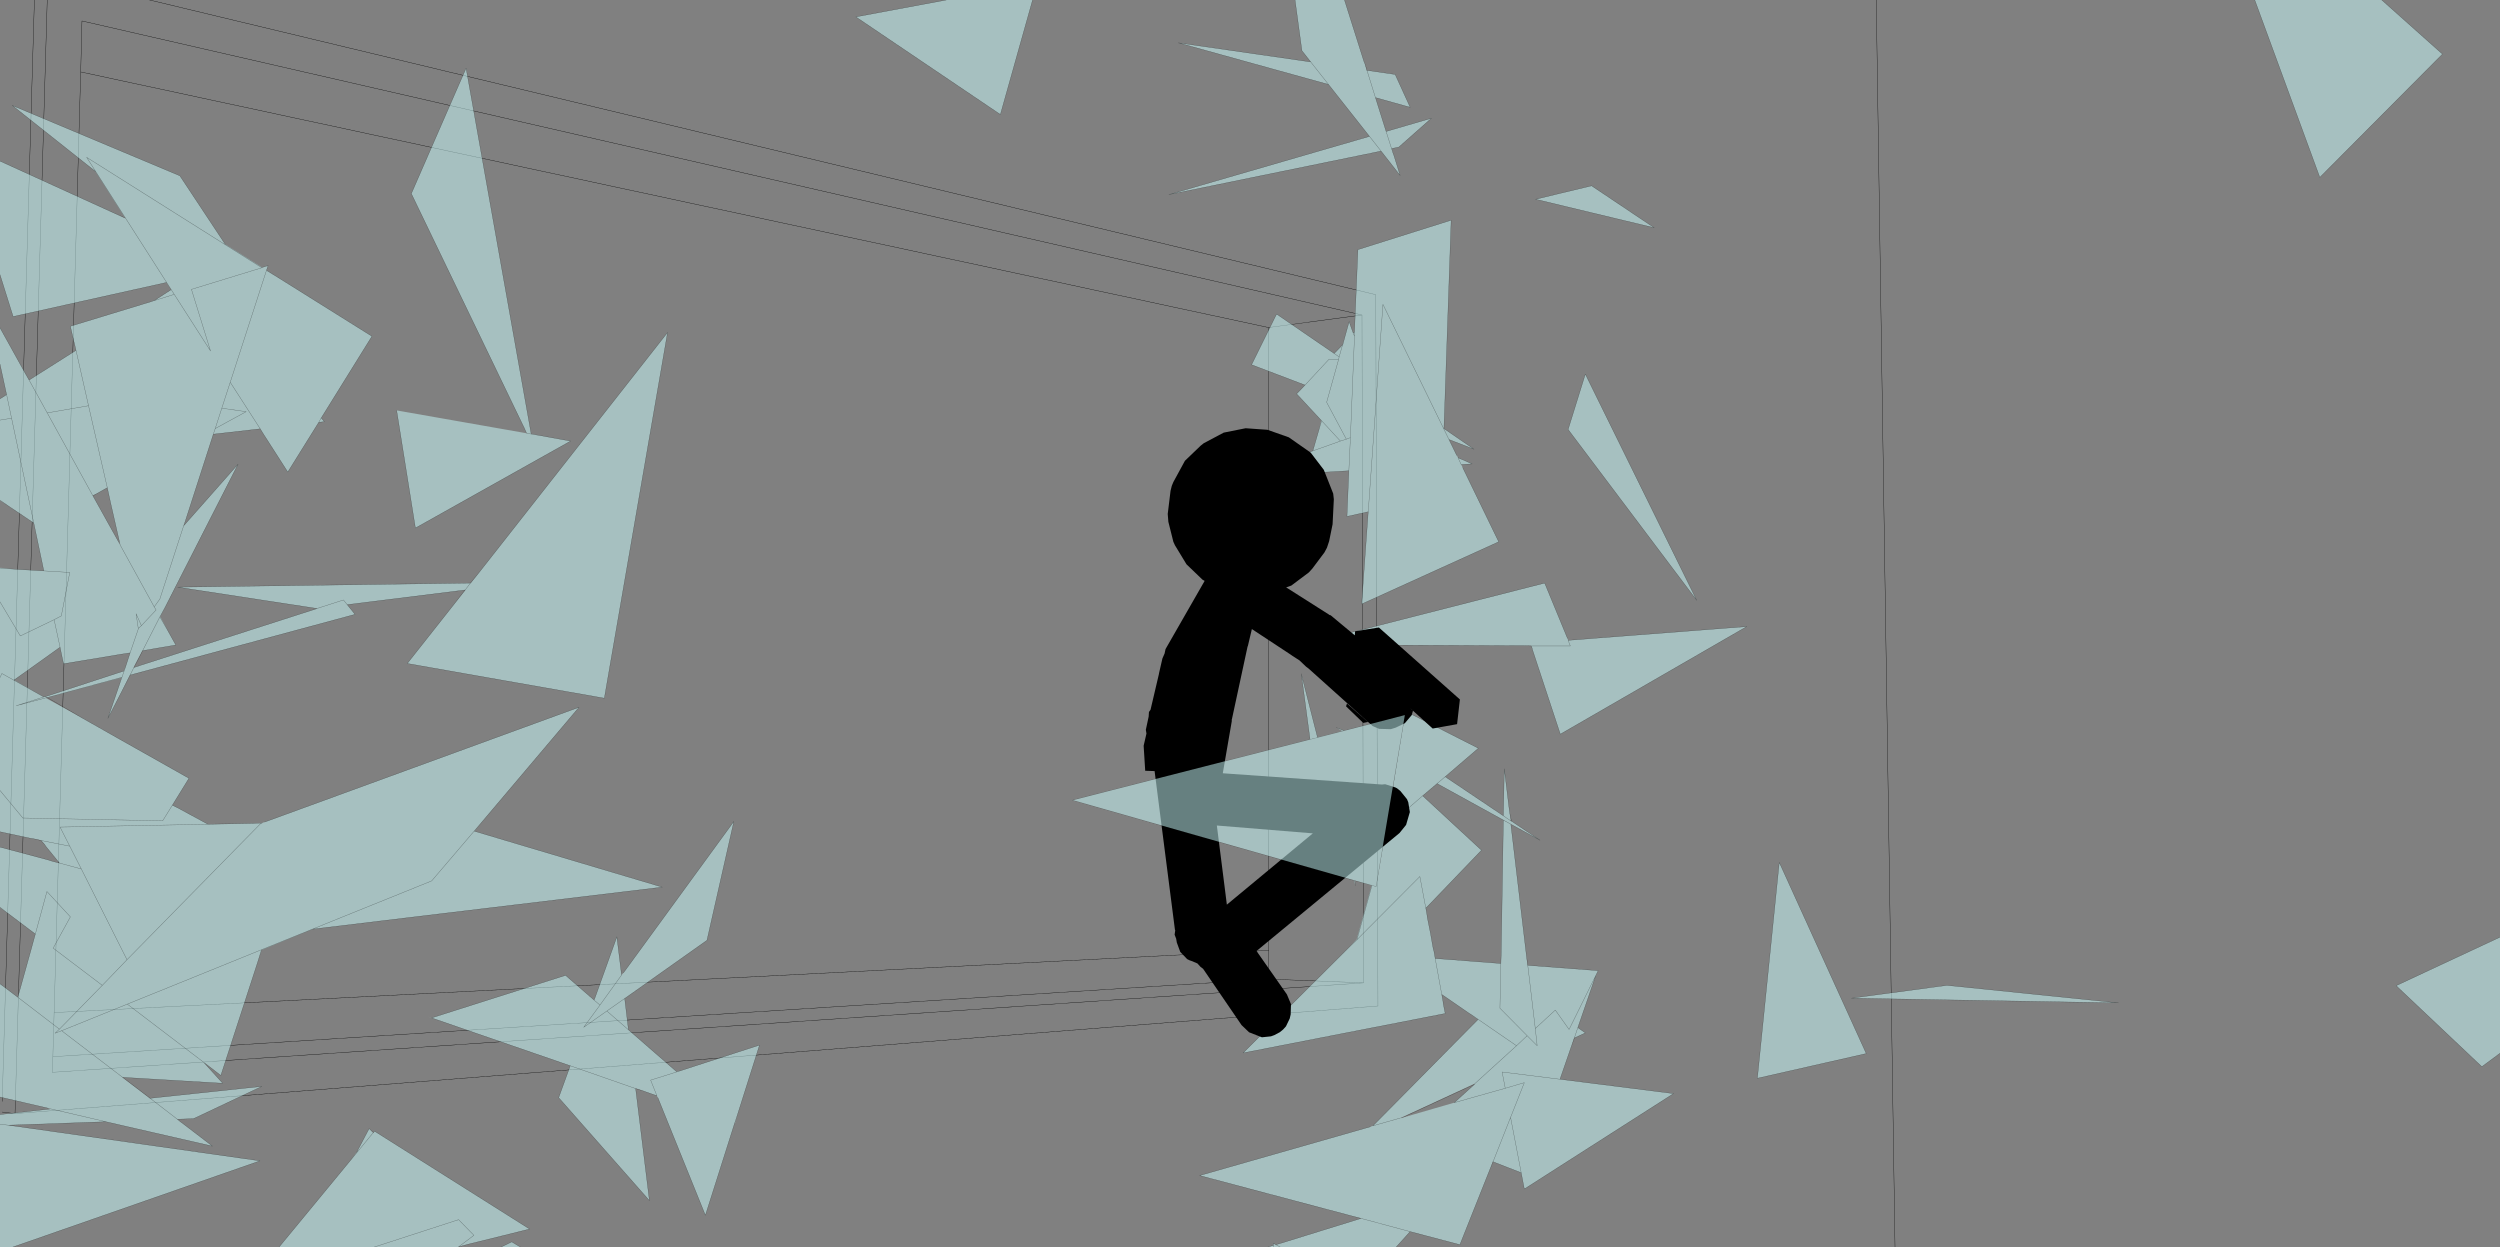 <?xml version="1.0" encoding="UTF-8" standalone="no"?>
<svg xmlns:xlink="http://www.w3.org/1999/xlink" height="199.4px" width="399.6px" xmlns="http://www.w3.org/2000/svg">
  <rect width="100%" height="100%" fill="#808080" stroke="none"/>
  <g transform="matrix(1.0, 0.0, 0.0, 1.0, -0.1, -0.45)">
    <path d="M202.85 52.8 L202.9 152.35 202.9 156.95 218.05 157.55 217.8 50.8 202.85 52.8 13.0 11.95 8.75 162.3 202.9 152.35 M24.0 0.45 L220.0 47.55 220.35 161.25 2.5 178.45 0.45 178.2 M13.0 11.95 L13.2 3.8 217.8 50.8 M218.05 157.55 L8.45 171.85 8.55 169.35 8.75 162.3 M0.45 176.5 L5.6 0.45 M2.5 178.45 L7.65 0.45 M202.9 156.95 L8.55 169.35 M303.0 199.85 L300.0 0.45" fill="none" stroke="#000000" stroke-linecap="round" stroke-linejoin="round" stroke-width="0.05"/>
    <path d="M380.8 0.45 L390.5 9.1 370.9 28.8 360.5 0.45 380.8 0.45 M399.7 168.8 L396.8 170.95 383.1 158.0 399.7 150.25 399.7 168.8 M245.55 32.3 L254.5 30.15 264.5 36.85 245.55 32.3 M271.3 96.4 L250.75 69.1 253.5 60.25 271.3 96.4 M218.6 11.7 L223.1 12.35 225.5 17.6 219.95 16.05 221.65 21.45 221.7 21.45 228.9 19.35 223.7 23.95 222.55 24.2 222.75 24.9 222.9 25.3 223.9 28.5 220.85 24.6 186.95 31.55 219.0 22.25 212.45 13.95 188.45 7.3 209.6 10.35 209.45 10.15 208.2 8.55 207.1 0.45 215.0 0.45 218.1 10.25 218.25 10.6 218.55 11.7 218.6 11.7 219.95 16.05 218.6 11.7 M212.45 13.95 L209.45 10.15 212.45 13.95 M219.0 22.25 L220.85 24.6 219.0 22.25 M216.6 53.5 L217.15 40.35 232.05 35.65 230.9 68.95 235.7 72.25 231.7 70.7 232.95 73.25 233.15 73.6 233.55 73.8 233.7 73.85 235.4 74.6 233.65 74.7 233.9 75.2 239.65 87.05 217.75 97.0 218.8 82.25 215.4 83.0 215.7 75.7 212.25 75.9 211.6 75.95 208.5 77.65 208.95 76.1 208.15 76.15 198.2 76.7 209.3 72.75 209.95 72.5 210.95 69.05 211.3 67.65 207.35 63.4 208.7 62.0 200.15 58.75 204.15 50.65 213.35 56.95 213.7 56.6 214.75 55.5 214.75 55.45 215.0 54.55 215.75 51.85 215.9 52.3 216.4 53.7 216.6 54.2 216.6 53.5 216.6 54.2 215.95 70.4 215.7 75.7 215.95 70.4 216.6 54.2 216.4 53.7 216.6 53.5 M221.65 21.45 L222.75 24.9 221.65 21.45 M215.95 70.4 L215.3 70.65 212.15 64.75 214.05 57.95 214.15 57.5 214.7 55.55 214.75 55.5 214.7 55.55 214.15 57.5 214.05 57.95 212.15 64.75 215.3 70.65 215.95 70.4 M213.7 56.6 L214.7 55.55 213.7 56.6 M213.35 56.95 L214.15 57.5 213.35 56.95 M215.9 52.3 L216.4 53.7 215.9 52.3 M218.8 82.25 L221.15 49.1 231.7 70.7 221.15 49.1 218.8 82.25 M233.65 74.7 L233.15 73.6 233.65 74.7 M208.15 76.15 L212.25 75.9 208.15 76.15 M208.7 62.0 L212.55 57.85 214.05 57.95 212.55 57.85 208.7 62.0 M211.35 67.7 L214.35 70.95 215.3 70.65 214.35 70.95 209.3 72.75 214.35 70.95 211.35 67.7 210.95 69.05 211.35 67.7 211.3 67.65 211.35 67.7 M210.7 118.35 L209.5 118.65 208.1 108.15 210.7 118.35 M213.85 117.55 L214.65 117.3 213.7 116.75 214.95 117.25 213.85 117.55 M219.25 116.15 L219.3 116.1 220.65 112.05 236.4 120.05 231.1 124.6 240.4 130.85 240.55 123.35 241.3 129.55 241.45 130.6 241.55 131.6 241.65 131.7 241.7 131.7 246.25 134.75 229.8 125.7 227.5 127.65 236.9 136.35 228.55 145.05 228.0 145.6 228.2 146.75 228.25 147.15 228.35 147.65 228.75 149.65 229.1 151.65 229.2 152.15 229.3 152.5 229.5 153.65 239.95 154.45 240.0 154.45 240.05 153.05 240.4 131.55 241.6 132.2 241.6 132.25 244.1 153.35 244.25 154.75 244.3 154.75 255.55 155.6 255.15 156.45 252.3 164.7 253.5 165.55 252.75 165.9 251.75 166.35 251.7 166.35 251.3 167.6 249.45 172.95 249.8 173.0 267.6 175.25 243.75 190.5 243.25 187.9 238.75 186.15 238.7 186.15 238.35 187.1 233.45 199.4 224.9 197.15 225.5 197.3 223.2 199.85 204.85 199.85 203.65 199.85 202.55 199.85 203.65 199.5 203.6 199.15 204.0 199.4 204.05 199.4 204.9 199.15 217.65 195.2 191.85 188.35 219.15 180.55 219.55 180.4 236.35 163.4 235.3 162.65 234.9 162.4 230.55 159.4 230.7 160.25 230.75 160.55 230.8 160.95 231.1 162.45 198.8 168.75 215.85 151.75 216.95 150.6 219.35 141.95 216.6 141.2 216.8 142.0 216.45 141.15 212.85 140.15 212.3 139.95 216.6 141.2 219.4 141.95 220.05 142.15 221.2 135.35 222.05 132.35 222.05 132.25 221.7 132.6 221.6 133.15 224.65 114.75 219.25 116.15 M227.5 127.65 L222.05 132.35 227.5 127.65 M228.0 145.6 L227.05 140.55 217.0 150.65 219.4 141.95 217.0 150.65 227.05 140.55 228.0 145.6 228.55 145.05 228.0 145.6 228.2 146.75 228.0 145.6 M229.8 125.7 L231.1 124.6 229.8 125.7 M241.65 131.7 L240.4 130.85 241.65 131.7 M243.75 103.65 L242.6 103.65 208.4 103.5 247.0 93.65 250.65 102.5 250.75 102.8 251.1 103.7 244.85 103.7 251.1 103.7 250.75 102.8 279.3 100.6 249.5 117.8 245.0 104.15 245.0 104.05 244.85 103.7 244.85 103.65 243.75 103.65 M215.85 151.75 L217.0 150.65 215.85 151.75 M240.0 154.45 L239.85 161.6 244.2 166.0 242.5 167.6 235.85 173.65 242.5 167.6 235.3 162.65 242.5 167.6 244.2 166.0 239.85 161.6 240.0 154.45 M230.55 159.4 L229.5 153.65 230.55 159.4 M235.8 173.75 L235.85 173.65 223.95 179.15 224.1 179.15 232.55 176.7 235.8 173.75 M249.8 173.0 L240.2 171.8 240.7 174.4 232.55 176.7 240.7 174.4 240.2 171.8 249.8 173.0 M223.95 179.15 L219.55 180.4 223.95 179.15 M217.65 195.2 L224.9 197.15 217.65 195.2 M238.75 186.15 L241.55 179.05 243.25 187.9 241.55 179.05 238.75 186.15 M255.55 155.6 L250.9 165.0 248.7 161.9 245.5 164.85 244.3 154.75 245.5 164.85 248.7 161.9 250.9 165.0 255.55 155.6 M244.2 166.0 L245.8 167.6 245.5 164.85 245.8 167.6 244.2 166.0 M251.75 166.35 L252.3 164.7 251.75 166.35 M311.3 157.95 L338.7 160.75 296.05 160.0 311.3 157.95 M281.0 172.8 L284.5 138.3 298.4 168.85 281.0 172.8 M241.55 179.05 L243.75 173.5 240.7 174.4 243.75 173.5 241.55 179.05 M165.15 0.45 L160.0 18.75 136.9 3.15 151.35 0.45 165.15 0.45 M86.6 70.1 L91.3 70.95 66.5 84.85 63.5 66.05 84.25 69.7 86.6 70.1 84.25 69.7 84.25 69.65 83.85 68.75 83.7 68.45 65.85 31.4 74.6 11.35 85.0 69.8 86.6 70.1 M42.0 43.2 L41.95 43.25 13.95 25.6 27.95 47.5 24.75 48.5 27.95 47.5 13.95 25.6 41.95 43.25 42.0 43.2 42.95 42.9 42.7 43.65 36.9 61.55 35.55 65.7 34.5 68.95 34.2 69.85 34.5 68.95 35.55 65.7 36.9 61.55 42.7 43.65 42.75 43.7 43.8 44.35 44.85 45.0 59.55 54.2 51.45 67.25 51.95 67.85 51.05 67.95 46.1 75.9 42.8 70.75 42.25 69.9 41.7 69.0 41.65 69.0 34.2 69.85 29.7 83.8 29.45 84.55 29.45 84.5 25.65 96.2 24.75 97.45 19.3 87.55 24.75 97.45 25.65 96.2 29.45 84.5 38.15 74.65 26.5 97.5 25.7 99.0 26.95 101.3 28.2 103.55 22.9 104.45 25.65 99.05 26.95 101.3 25.65 99.05 22.9 104.45 22.85 104.45 21.45 107.15 21.5 107.15 22.55 106.8 50.7 97.75 50.8 97.7 50.7 97.7 28.5 94.3 75.3 93.65 75.35 93.65 76.45 92.25 106.8 53.6 96.7 112.05 65.2 106.5 72.15 97.7 72.7 97.0 74.5 94.75 74.45 94.75 55.6 97.1 56.85 98.65 20.9 108.35 20.85 108.4 19.55 111.0 17.35 115.25 19.3 109.55 19.55 108.75 7.65 111.95 7.4 112.0 13.3 115.25 18.95 118.45 30.3 124.85 27.65 129.15 26.1 131.65 3.75 131.2 0.1 126.8 0.1 108.75 0.1 96.65 0.1 91.25 2.7 91.45 0.1 91.25 0.1 91.2 2.7 91.45 7.1 91.7 7.1 91.65 7.0 91.2 6.9 90.7 5.5 84.05 1.95 67.3 1.15 63.5 1.95 67.3 5.5 84.05 1.4 81.3 1.05 81.05 0.1 80.45 0.1 80.4 0.1 67.6 0.1 64.2 0.9 63.7 1.15 63.5 0.1 58.65 0.1 52.85 4.15 60.15 4.75 61.2 4.15 60.15 4.75 61.2 7.65 66.45 14.95 79.7 7.65 66.45 4.75 61.2 12.25 56.45 12.0 55.35 11.9 55.0 11.8 54.55 11.35 52.6 24.3 48.65 24.7 48.5 24.75 48.5 27.45 46.75 26.7 45.6 2.2 51.05 0.1 44.35 0.1 26.2 18.2 34.45 20.15 35.35 20.1 35.3 15.35 27.85 2.05 17.3 28.85 28.55 36.1 39.5 42.0 43.2 M17.25 78.4 L14.25 65.3 12.25 56.45 14.25 65.3 17.25 78.4 16.1 79.05 15.85 79.2 14.95 79.65 14.95 79.7 19.1 87.15 19.3 87.55 19.3 87.5 17.75 80.7 17.5 79.55 17.25 78.4 M35.55 65.7 L39.45 66.25 34.5 68.95 39.45 66.25 35.55 65.7 M9.7 103.9 L8.75 99.5 9.9 98.9 11.25 91.95 7.1 91.7 11.25 91.95 9.9 98.9 8.75 99.5 9.7 103.9 2.35 109.15 7.1 111.85 0.4 108.1 0.1 108.75 0.4 108.1 7.1 111.85 2.7 113.25 7.6 111.95 7.35 111.8 7.6 111.95 2.7 113.25 7.1 111.85 7.35 111.8 19.9 107.7 20.15 107.1 20.9 104.8 19.6 105.0 10.25 106.55 9.7 103.9 M1.95 67.3 L0.1 67.6 1.95 67.3 M24.75 97.45 L25.05 97.95 22.7 100.45 21.85 98.55 22.2 100.9 22.2 101.0 20.9 104.8 22.2 101.0 22.2 100.9 21.85 98.55 22.7 100.45 25.05 97.95 24.75 97.45 M7.65 66.45 L14.25 65.3 7.65 66.45 M0.1 80.4 L1.05 81.05 0.1 80.4 M8.75 99.5 L3.35 102.1 0.1 96.65 3.35 102.1 8.75 99.5 M28.75 129.7 L29.1 129.9 33.35 132.2 40.9 132.05 42.0 132.0 42.4 131.85 92.65 113.5 76.95 132.05 75.9 133.3 105.95 142.25 50.15 148.95 50.1 148.95 41.9 152.3 41.3 154.2 35.4 172.35 33.25 170.7 32.75 170.35 35.7 173.6 19.7 172.65 19.65 172.65 24.5 176.35 24.05 176.0 24.1 176.0 41.95 174.1 31.05 179.25 28.45 179.35 24.1 176.0 28.45 179.35 29.0 179.8 29.15 179.9 34.05 183.65 17.7 179.9 17.0 179.75 1.45 180.3 41.65 186.0 1.95 199.85 0.1 199.85 0.1 180.15 0.1 178.6 8.2 177.7 8.25 177.7 7.85 177.6 0.1 175.8 0.1 157.7 2.95 159.85 5.05 152.3 5.35 151.2 5.75 149.75 1.45 146.5 1.1 146.25 0.85 146.05 0.1 145.5 0.1 145.45 0.1 135.85 7.8 137.9 8.25 138.05 8.6 138.15 9.6 138.4 7.4 135.7 7.25 135.45 6.7 134.8 6.65 134.75 5.4 134.5 5.0 134.45 0.1 133.4 0.1 126.8 3.75 131.2 26.1 131.65 27.65 129.15 28.75 129.7 M50.8 97.7 L55.0 96.35 55.6 97.1 55.0 96.35 50.8 97.7 M51.05 67.95 L51.45 67.25 51.05 67.95 M36.9 61.55 L41.7 69.0 36.9 61.55 M75.3 93.65 L74.45 94.75 75.3 93.65 M76.95 132.05 L69.1 141.25 41.9 152.25 20.45 160.95 9.95 165.2 8.9 165.6 9.6 164.95 16.45 157.95 20.4 153.85 41.75 132.1 41.95 132.05 40.9 132.05 41.95 132.05 42.0 132.0 41.95 132.05 41.75 132.1 20.4 153.85 16.45 157.95 9.6 164.95 8.9 165.6 9.95 165.2 20.45 160.95 41.9 152.25 69.1 141.25 76.95 132.05 M41.95 43.25 L30.7 46.7 33.75 56.55 27.95 47.5 33.75 56.55 30.7 46.7 41.95 43.25 M22.55 106.8 L21.5 107.15 22.55 106.8 M20.9 104.8 L21.7 104.65 20.9 104.8 M19.3 109.55 L19.6 108.7 20.15 107.1 19.6 108.7 19.3 109.55 M22.7 100.45 L22.2 100.9 22.7 100.45 M21.5 107.15 L20.9 108.35 21.5 107.15 M7.65 111.95 L7.6 111.95 19.6 108.7 7.6 111.95 7.65 111.95 M33.35 132.2 L9.7 132.65 11.25 135.7 6.7 134.8 11.25 135.7 9.7 132.65 33.35 132.2 M11.25 135.7 L13.1 139.35 9.6 138.4 13.1 139.35 11.25 135.7 M16.45 157.95 L8.6 152.0 11.35 147.0 7.6 142.95 5.75 149.75 7.6 142.95 11.35 147.0 8.6 152.0 16.45 157.95 M0.85 146.05 L0.1 145.45 0.85 146.05 M20.45 160.95 L33.25 170.7 20.45 160.95 M17.7 179.9 L8.25 177.7 17.7 179.9 M1.45 180.3 L0.1 180.15 1.45 180.3 M2.95 159.85 L9.6 164.95 2.95 159.85 M19.7 172.65 L9.95 165.2 19.7 172.65 M69.8 163.4 L68.45 162.95 69.1 163.15 90.5 156.35 93.9 159.3 94.2 159.55 94.4 159.75 94.55 159.85 95.05 160.3 95.2 159.95 98.7 150.2 99.45 156.3 99.75 155.95 117.4 131.75 113.1 150.75 100.45 159.7 99.95 160.05 100.55 165.05 108.25 171.75 108.7 171.65 121.5 167.5 118.0 178.55 117.6 179.85 117.65 179.95 117.55 179.9 112.85 194.7 105.25 175.9 105.1 175.6 103.4 175.0 103.0 174.85 101.7 174.4 101.7 174.45 103.9 192.35 89.4 175.9 91.25 170.8 69.8 163.4 69.1 163.15 69.8 163.4 M41.9 152.25 L41.3 154.2 41.9 152.25 M59.75 181.5 L59.8 181.5 59.95 181.25 84.75 196.9 74.85 199.35 73.4 199.75 75.85 197.9 73.4 195.4 59.7 199.85 73.4 195.4 75.85 197.9 73.4 199.75 73.2 199.85 59.7 199.85 44.65 199.85 56.35 185.65 59.75 181.5 56.35 185.65 57.1 184.65 59.1 180.85 59.75 181.5 M117.55 179.9 L118.0 178.55 117.55 179.9 M96.0 161.1 L99.45 156.3 96.0 161.1 93.4 164.65 97.1 162.05 100.55 165.05 97.1 162.05 93.4 164.65 96.0 161.1 95.05 160.3 96.0 161.1 M97.1 162.05 L100.45 159.7 97.1 162.05 M95.2 159.95 L95.05 160.3 94.55 159.85 95.05 160.3 95.2 159.95 M108.7 171.65 L104.1 173.1 105.1 175.6 104.1 173.1 108.7 171.65 M13.1 139.35 L20.4 153.85 13.1 139.35 M26.5 97.5 L25.65 99.05 26.5 97.5 M91.25 170.8 L101.7 174.45 91.25 170.8 M80.05 199.85 L81.9 198.95 83.4 199.85 80.05 199.85 M204.05 199.4 L204.85 199.85 204.05 199.4 M203.65 199.85 L203.65 199.5 203.65 199.85" fill="#ccffff" fill-opacity="0.502" fill-rule="evenodd" stroke="none"/>
    <path d="M380.8 0.45 L390.5 9.1 370.9 28.8 360.5 0.45 M399.7 150.25 L383.1 158.0 396.8 170.95 399.7 168.8 M245.55 32.3 L254.5 30.15 264.5 36.85 245.55 32.3 M271.3 96.4 L250.75 69.1 253.5 60.25 271.3 96.4 M218.6 11.7 L223.1 12.35 225.5 17.6 219.95 16.05 221.65 21.45 222.75 24.9 222.9 25.3 223.9 28.5 220.85 24.6 186.95 31.55 219.0 22.25 212.45 13.95 188.45 7.3 209.6 10.35 M221.7 21.45 L228.9 19.35 223.7 23.95 222.55 24.2 M209.45 10.15 L208.2 8.55 207.1 0.45 M215.0 0.45 L218.1 10.25 218.25 10.6 218.6 11.7 219.95 16.05 M218.6 11.7 L218.55 11.7 M220.85 24.6 L219.0 22.25 M209.45 10.15 L212.45 13.95 M216.6 53.5 L217.15 40.35 232.05 35.65 230.9 68.95 235.7 72.25 231.7 70.7 232.95 73.25 M233.15 73.6 L233.55 73.8 233.7 73.85 235.4 74.6 233.65 74.7 233.15 73.6 M233.9 75.2 L239.65 87.05 217.75 97.0 218.8 82.25 215.4 83.0 215.7 75.7 212.25 75.9 208.15 76.15 198.2 76.7 209.3 72.75 214.35 70.95 211.35 67.7 211.3 67.65 207.35 63.4 208.7 62.0 200.15 58.75 204.15 50.65 213.35 56.95 213.7 56.6 214.7 55.55 214.15 57.5 214.05 57.95 212.15 64.75 215.3 70.65 215.95 70.4 215.7 75.7 M211.6 75.95 L208.5 77.65 208.95 76.1 M209.95 72.5 L210.95 69.05 211.35 67.7 M214.75 55.5 L215.0 54.55 215.75 51.85 215.9 52.3 216.4 53.7 216.6 53.5 216.6 54.2 215.95 70.4 M214.75 55.5 L214.7 55.55 M216.4 53.7 L216.6 54.2 M214.15 57.5 L213.35 56.95 M215.3 70.65 L214.35 70.95 M214.05 57.95 L212.55 57.85 208.7 62.0 M231.7 70.7 L221.15 49.1 218.8 82.25 M210.7 118.35 L208.1 108.15 209.5 118.65 210.7 118.35 213.85 117.55 214.95 117.25 219.25 116.15 224.65 114.75 221.6 133.15 221.2 135.35 222.05 132.35 222.05 132.25 M213.7 116.75 L214.95 117.25 M219.3 116.1 L220.65 112.05 236.4 120.05 231.1 124.6 240.4 130.85 240.55 123.35 241.3 129.55 241.45 130.6 241.7 131.7 246.25 134.75 229.8 125.7 227.5 127.65 236.9 136.35 228.55 145.05 228.0 145.6 228.2 146.75 228.25 147.15 228.35 147.65 228.75 149.65 229.1 151.65 229.2 152.15 229.3 152.5 229.5 153.65 239.95 154.45 M240.0 154.45 L240.05 153.05 240.4 131.55 M241.6 132.25 L244.1 153.35 244.3 154.75 255.55 155.6 250.9 165.0 248.7 161.9 245.5 164.85 245.8 167.6 244.2 166.0 239.85 161.6 240.0 154.45 M255.15 156.45 L252.3 164.7 253.5 165.55 252.75 165.9 251.75 166.35 251.3 167.6 249.45 172.95 M249.8 173.0 L267.6 175.25 243.75 190.5 243.25 187.9 238.75 186.15 238.35 187.1 233.45 199.4 224.9 197.15 217.65 195.2 191.85 188.35 219.15 180.55 M225.5 197.3 L223.2 199.85 M202.55 199.85 L203.65 199.5 203.6 199.15 204.05 199.4 204.9 199.15 217.65 195.2 M219.55 180.4 L236.35 163.4 M235.3 162.65 L234.9 162.4 230.55 159.4 230.7 160.25 230.75 160.55 230.8 160.95 231.1 162.45 198.8 168.75 215.85 151.75 217.0 150.65 227.05 140.55 228.0 145.6 M216.6 141.2 L216.8 142.0 M212.85 140.15 L210.45 142.2 211.3 139.7 212.3 139.95 216.6 141.2 219.4 141.95 220.05 142.15 221.2 135.35 M221.7 132.6 L222.05 132.35 227.5 127.65 M241.55 131.6 L241.65 131.7 241.7 131.7 M240.4 130.85 L241.65 131.7 M231.1 124.6 L229.8 125.7 M219.4 141.95 L217.0 150.65 M250.65 102.5 L247.0 93.65 208.4 103.5 242.6 103.65 243.75 103.65 244.85 103.7 251.1 103.7 250.75 102.8 279.3 100.6 249.5 117.8 245.0 104.15 245.0 104.05 244.85 103.7 M229.5 153.65 L230.55 159.4 M235.85 173.65 L242.5 167.6 235.3 162.65 M242.5 167.6 L244.2 166.0 M235.8 173.75 L235.85 173.65 M224.1 179.15 L235.8 173.75 232.55 176.7 240.7 174.4 240.2 171.8 249.8 173.0 M238.75 186.15 L238.7 186.15 M243.25 187.9 L241.55 179.05 238.75 186.15 M219.55 180.4 L223.95 179.15 M209.5 118.65 L171.55 128.35 210.85 139.55 M244.3 154.75 L245.5 164.85 M252.3 164.7 L251.75 166.35 M311.3 157.95 L338.7 160.75 296.05 160.0 311.3 157.95 M281.0 172.8 L284.5 138.3 298.4 168.85 281.0 172.8 M240.7 174.4 L243.75 173.5 241.55 179.05 M165.15 0.45 L160.0 18.75 136.9 3.15 151.35 0.45 M63.5 66.05 L66.5 84.85 91.3 70.95 86.6 70.1 84.25 69.7 M85.0 69.8 L74.6 11.35 65.85 31.4 83.7 68.45 83.85 68.75 84.25 69.65 M24.75 48.5 L27.95 47.5 13.95 25.6 41.95 43.25 42.0 43.2 42.95 42.9 42.7 43.65 36.9 61.55 35.55 65.7 34.5 68.95 39.45 66.25 35.55 65.7 M36.1 39.5 L28.85 28.55 2.05 17.3 15.35 27.85 M18.2 34.45 L0.1 26.2 M0.1 44.35 L2.2 51.05 26.7 45.6 M27.45 46.75 L24.75 48.5 24.7 48.5 M24.3 48.65 L11.35 52.6 11.8 54.55 11.9 55.0 12.0 55.35 12.25 56.45 14.25 65.3 17.25 78.4 17.5 79.55 17.75 80.7 19.3 87.5 M19.3 87.55 L24.75 97.45 25.65 96.2 29.45 84.5 29.45 84.55 M29.7 83.8 L34.2 69.85 34.5 68.95 M42.75 43.7 L43.8 44.35 44.85 45.0 59.55 54.2 51.45 67.25 51.95 67.85 51.05 67.95 46.1 75.9 42.8 70.75 42.25 69.9 41.7 69.0 36.9 61.55 M41.65 69.0 L34.2 69.85 M18.2 34.45 L20.1 35.3 M24.3 48.65 L24.75 48.5 M4.15 60.15 L4.75 61.2 12.25 56.45 M4.15 60.15 L0.1 52.85 M0.1 58.65 L1.15 63.5 1.95 67.3 5.5 84.05 6.9 90.7 7.0 91.2 7.1 91.65 M7.1 91.7 L11.25 91.95 9.9 98.9 8.75 99.5 9.7 103.9 10.25 106.55 19.6 105.0 20.9 104.8 22.2 101.0 22.2 100.9 21.85 98.55 22.7 100.45 25.05 97.95 24.75 97.45 M0.1 67.6 L1.95 67.3 M0.1 64.2 L0.9 63.7 1.15 63.5 M14.95 79.7 L7.65 66.45 4.75 61.2 M14.25 65.3 L7.65 66.45 M15.85 79.2 L16.1 79.05 17.25 78.4 M15.85 79.2 L14.95 79.7 19.1 87.15 M1.05 81.05 L0.1 80.4 M5.5 84.05 L1.4 81.3 1.05 81.05 M2.7 91.45 L0.1 91.25 M0.1 96.65 L3.35 102.1 8.75 99.5 M2.7 91.45 L7.1 91.7 M29.7 83.8 L29.45 84.5 38.15 74.65 26.5 97.5 25.65 99.05 22.9 104.45 21.5 107.15 22.55 106.8 50.7 97.75 50.8 97.7 55.0 96.35 55.6 97.1 56.85 98.65 20.9 108.35 19.55 111.0 17.35 115.25 19.3 109.55 19.6 108.7 7.6 111.95 7.65 111.95 13.3 115.25 18.95 118.45 30.3 124.85 27.65 129.15 28.75 129.7 29.1 129.9 33.35 132.2 40.9 132.05 41.95 132.05 42.0 132.0 M26.95 101.3 L28.2 103.55 22.9 104.45 M50.7 97.7 L28.5 94.3 75.3 93.65 76.45 92.25 106.8 53.6 96.7 112.05 65.2 106.5 72.15 97.7 72.7 97.0 74.45 94.75 55.6 97.1 M42.4 131.85 L92.65 113.5 76.95 132.05 69.1 141.25 41.9 152.25 20.45 160.95 9.95 165.2 19.7 172.65 24.1 176.0 41.95 174.1 31.05 179.25 28.45 179.35 29.0 179.8 29.15 179.9 34.05 183.65 17.7 179.9 8.25 177.7 M75.9 133.3 L105.95 142.25 50.15 148.95 M41.3 154.2 L35.4 172.35 33.25 170.7 20.45 160.95 M32.75 170.35 L35.7 173.6 19.7 172.65 19.65 172.65 M17.0 179.75 L1.45 180.3 41.65 186.0 1.95 199.85 M0.1 178.6 L8.2 177.7 M7.85 177.6 L0.1 175.8 M0.1 157.7 L2.95 159.85 5.05 152.3 5.35 151.2 5.75 149.75 1.45 146.5 1.1 146.25 0.85 146.05 0.1 145.45 M0.1 135.85 L7.8 137.9 8.25 138.05 8.6 138.15 9.6 138.4 7.4 135.7 7.25 135.45 6.65 134.8 5.4 134.5 5.0 134.45 0.1 133.4 M51.45 67.25 L51.05 67.95 M74.45 94.75 L75.3 93.65 M27.95 47.5 L33.75 56.55 30.7 46.7 41.95 43.25 M41.95 132.05 L41.75 132.1 20.4 153.85 16.45 157.95 9.6 164.95 8.9 165.6 9.95 165.2 M26.95 101.3 L25.65 99.05 M20.9 104.8 L20.15 107.1 19.6 108.7 M22.2 100.9 L22.7 100.45 M20.9 108.35 L21.5 107.15 M0.1 108.75 L0.4 108.1 7.1 111.85 2.7 113.25 7.6 111.95 7.35 111.8 7.1 111.85 M2.35 109.15 L9.7 103.9 M7.35 111.8 L19.9 107.7 M6.7 134.8 L11.25 135.7 9.7 132.65 33.35 132.2 M6.7 134.8 L6.65 134.8 M27.65 129.15 L26.1 131.65 3.75 131.2 0.1 126.8 M5.75 149.75 L7.6 142.95 11.35 147.0 8.6 152.0 16.45 157.95 M9.6 138.4 L13.1 139.35 11.25 135.7 M24.05 176.0 L24.1 176.0 28.45 179.35 M9.6 164.95 L2.95 159.85 M0.1 180.15 L1.45 180.3 M69.1 163.15 L90.5 156.35 93.9 159.3 94.2 159.55 94.4 159.75 94.55 159.85 95.05 160.3 95.2 159.95 98.7 150.2 99.45 156.3 96.0 161.1 95.05 160.3 M99.75 155.95 L117.4 131.75 113.1 150.75 100.45 159.7 97.1 162.05 93.4 164.65 96.0 161.1 M99.95 160.05 L100.55 165.05 108.25 171.75 M108.7 171.65 L121.5 167.5 118.0 178.55 117.55 179.9 112.85 194.7 105.25 175.9 M105.1 175.6 L103.4 175.0 103.0 174.85 101.7 174.45 103.9 192.35 89.4 175.9 91.25 170.8 69.8 163.4 69.1 163.15 M41.3 154.2 L41.9 152.25 M73.4 199.75 L74.85 199.35 84.75 196.9 59.95 181.25 59.8 181.5 59.75 181.5 56.35 185.65 44.65 199.85 M59.7 199.85 L73.4 195.4 75.85 197.9 73.4 199.75 73.2 199.85 M59.8 181.5 L59.1 180.85 57.1 184.65 M20.4 153.85 L13.1 139.35 M105.1 175.6 L104.1 173.1 108.7 171.65 M100.55 165.05 L97.1 162.05 M101.7 174.45 L91.25 170.8 M80.05 199.85 L81.9 198.95 83.4 199.85 M203.65 199.5 L203.65 199.85 M204.85 199.85 L204.05 199.4" fill="none" stroke="#000000" stroke-linecap="round" stroke-linejoin="round" stroke-opacity="0.502" stroke-width="0.05"/>
    <path d="M199.2 68.9 L202.7 69.15 206.1 70.35 209.6 72.8 211.7 75.55 213.2 79.35 213.3 80.25 213.1 84.25 212.55 86.95 212.2 88.0 211.8 88.75 209.85 91.35 209.3 91.95 206.5 94.05 205.65 94.35 205.7 94.35 212.55 98.7 212.6 98.75 212.8 98.8 214.3 100.05 214.6 100.3 216.65 102.0 216.7 101.35 220.5 100.75 233.45 112.25 233.0 116.2 229.1 116.9 225.95 114.05 225.75 113.85 225.5 113.65 225.95 114.05 225.75 114.75 224.65 116.05 223.2 116.75 222.4 117.0 220.55 116.95 219.5 116.5 209.25 107.3 208.85 107.0 207.8 106.0 206.7 105.3 206.35 105.05 200.2 101.0 199.55 103.75 199.5 103.8 199.5 103.85 197.0 115.45 196.95 115.55 197.0 115.6 197.0 115.65 195.55 124.05 221.0 125.85 221.5 125.8 223.1 126.3 223.4 126.45 223.95 126.9 225.0 128.2 225.2 128.7 225.45 130.25 224.85 132.3 223.8 133.6 200.95 152.45 201.25 152.9 205.8 159.4 206.45 160.95 206.4 162.6 206.25 163.25 205.65 164.5 205.2 165.0 204.65 165.45 204.55 165.5 203.8 165.9 203.25 166.1 201.8 166.25 199.75 165.45 198.55 164.3 192.4 155.3 192.0 155.0 191.5 154.45 190.55 154.05 190.25 153.95 189.85 153.75 188.75 152.6 188.2 151.1 188.1 150.5 187.85 149.85 187.95 149.15 187.9 149.05 184.65 123.7 183.15 123.65 182.9 119.65 183.35 117.7 183.25 117.1 183.7 115.0 183.75 114.25 184.0 113.9 185.35 108.15 185.35 108.1 185.9 105.7 186.25 104.9 186.4 104.2 192.65 93.3 192.3 93.1 189.75 90.65 187.9 87.6 187.65 87.05 186.85 83.85 186.75 82.6 187.2 78.9 187.4 78.1 187.65 77.5 189.5 74.1 192.0 71.7 192.5 71.3 195.7 69.6 199.2 68.9 M218.0 116.0 L215.25 113.35 215.4 112.9 218.75 115.85 218.0 116.0 M209.9 133.65 L194.6 132.4 196.0 143.45 196.05 143.85 196.2 145.05 209.95 133.65 209.9 133.65" fill="#000000" fill-rule="evenodd" stroke="none"/>
    <path d="M219.25 116.15 L224.65 114.75 220.05 142.15 171.55 128.35 214.95 117.25 219.25 116.15" fill="#ccffff" fill-opacity="0.502" fill-rule="evenodd" stroke="none"/>
  </g>
</svg>

